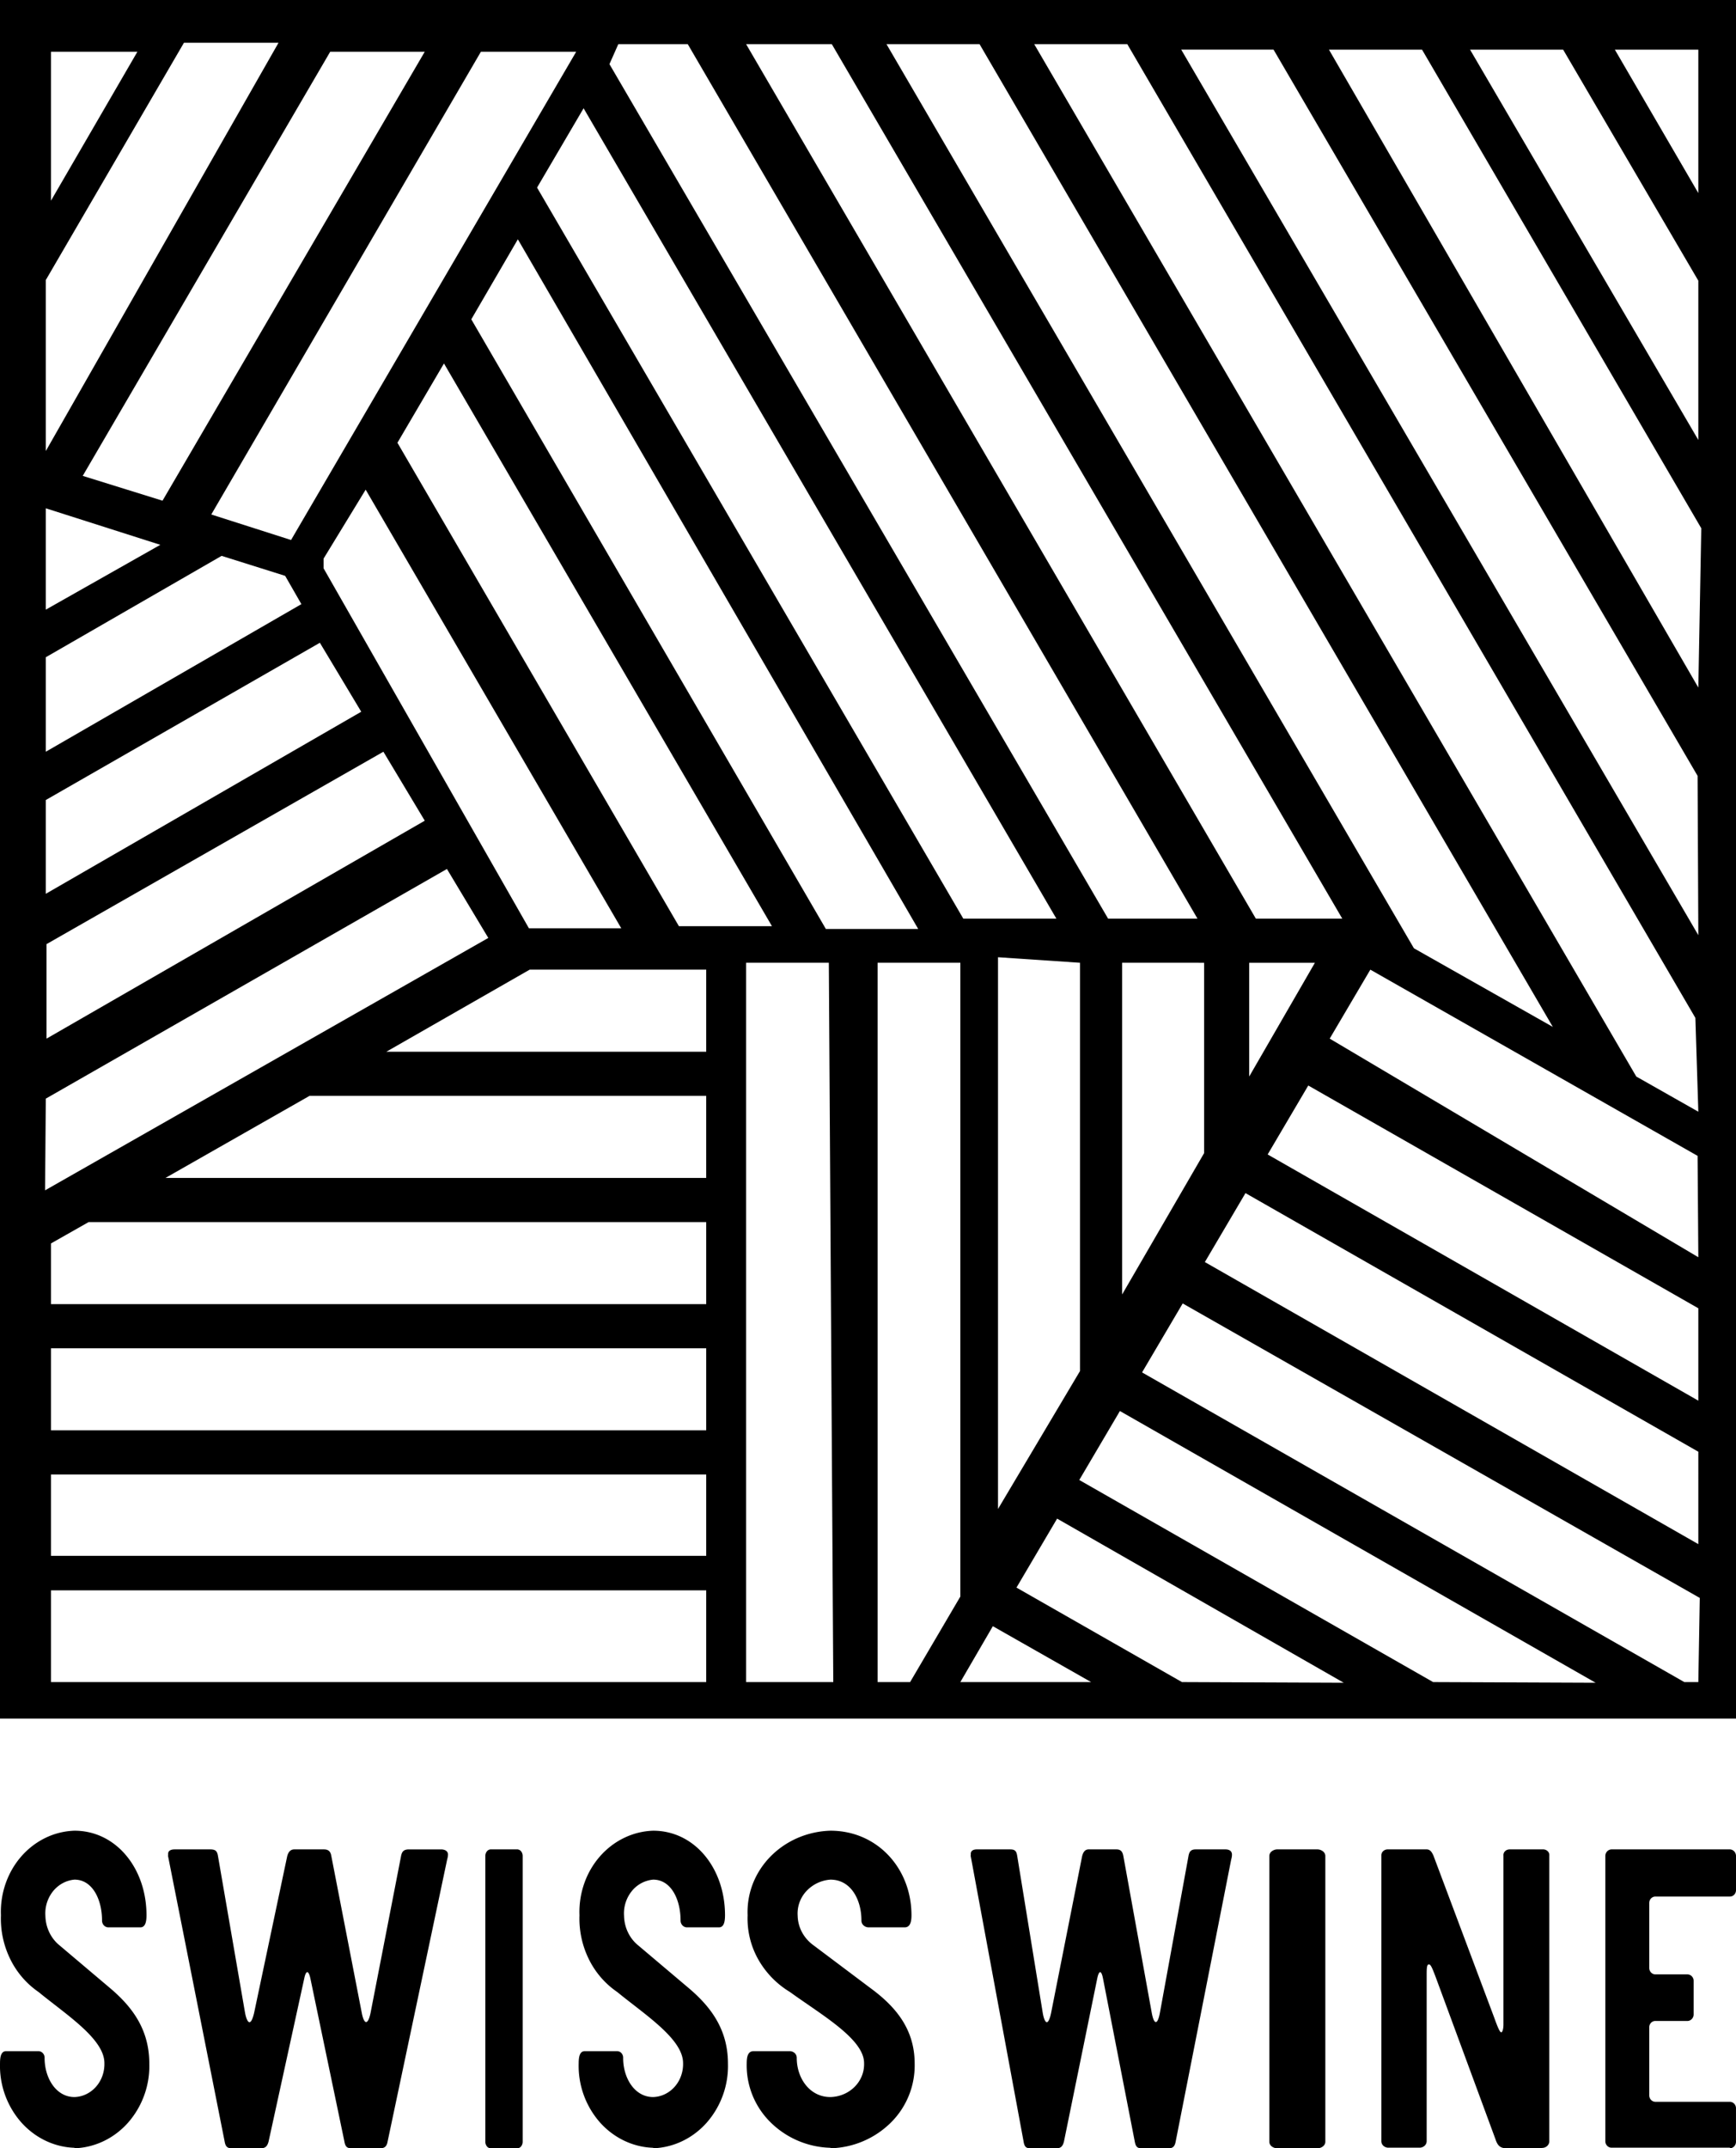 <svg xmlns="http://www.w3.org/2000/svg" fill="currentColor" class="logo md:w-30" style="pointer-events:auto" viewBox="0 0 93 115"><path d="M3.991 114.974c-1.09-.035-2.122-.532-2.87-1.381a4.58 4.58 0 0 1-1.12-3.145c0-.369.067-.647.327-.647h1.735a.32.32 0 0 1 .235.111.36.36 0 0 1 .091.258c0 1.06.605 2.088 1.602 2.088a1.55 1.55 0 0 0 .628-.154c.198-.095.376-.23.525-.399s.265-.367.342-.584.113-.448.107-.68c0-1.293-2.037-2.586-3.53-3.808a4.57 4.57 0 0 1-1.517-1.767 4.9 4.9 0 0 1-.496-2.34 4.6 4.6 0 0 1 .248-1.688c.187-.54.471-1.035.838-1.456s.808-.76 1.298-.998A3.84 3.84 0 0 1 3.991 98c2.23 0 3.857 2.017 3.857 4.526 0 .298-.043.647-.327.647H5.786a.33.33 0 0 1-.23-.115.38.38 0 0 1-.09-.254c0-1.105-.502-2.185-1.475-2.185-.446.038-.86.263-1.153.626a1.9 1.9 0 0 0-.406 1.314c.007.312.08.618.216.895.135.277.328.517.563.702l2.708 2.289c1.21 1.028 2.08 2.237 2.08 4.029a4.6 4.6 0 0 1-1.132 3.147c-.75.848-1.784 1.343-2.876 1.379m10.396-.353c-.072.26-.185.353-.422.353h-1.556c-.23 0-.33-.093-.376-.372l-3.026-15.25a.1.1 0 0 1 0-.068v-.074c0-.162.138-.236.356-.236h1.886c.283 0 .382.074.428.353l1.438 8.323c.098.589.31.893.5.068l1.768-8.366c.046-.186.145-.378.382-.378h1.582c.211 0 .356.074.402.353l1.63 8.391c.118.62.329.707.474 0l1.628-8.366c.046-.26.145-.378.429-.378h1.708c.237 0 .382.1.382.285a1.2 1.2 0 0 1-.046.26l-3.191 15.102c-.047.26-.165.353-.403.353h-1.536c-.237 0-.33-.093-.376-.372l-1.82-8.719c-.098-.447-.237-.447-.329 0zm13.341.353h-1.456a.27.27 0 0 1-.193-.108.4.4 0 0 1-.079-.239v-15.3c0-.09.028-.175.078-.241a.28.28 0 0 1 .194-.112h1.456a.28.28 0 0 1 .194.112c.05.066.078.152.078.242v15.299a.4.4 0 0 1-.079.239.27.27 0 0 1-.193.108m7.263-.026c-1.09-.035-2.122-.532-2.87-1.381a4.58 4.58 0 0 1-1.12-3.145c0-.369.067-.647.327-.647h1.735a.31.31 0 0 1 .233.111.36.36 0 0 1 .087.258c0 1.06.605 2.088 1.608 2.088a1.55 1.55 0 0 0 .628-.154c.198-.095.376-.23.525-.399s.265-.367.342-.584.114-.448.107-.68c0-1.293-2.037-2.586-3.53-3.808a4.56 4.56 0 0 1-1.522-1.765 4.9 4.9 0 0 1-.497-2.342 4.6 4.6 0 0 1 .25-1.689 4.4 4.4 0 0 1 .84-1.456c.367-.42.809-.76 1.3-.996A3.85 3.85 0 0 1 34.99 98c2.23 0 3.85 2.017 3.85 4.526 0 .298-.042.647-.32.647h-1.735a.33.33 0 0 1-.233-.113.38.38 0 0 1-.093-.256c0-1.105-.496-2.185-1.469-2.185a1.66 1.66 0 0 0-1.153.626 1.9 1.9 0 0 0-.406 1.314c.007.312.08.618.216.895.135.277.328.517.563.702l2.709 2.289c1.208 1.028 2.079 2.237 2.079 4.029a4.6 4.6 0 0 1-1.132 3.147c-.75.848-1.784 1.343-2.876 1.379m9.497-.026a4.74 4.74 0 0 1-3.227-1.383 4.28 4.28 0 0 1-1.258-3.143c0-.369.075-.647.367-.647h1.947a.4.4 0 0 1 .265.111.35.35 0 0 1 .102.258c0 1.06.68 2.088 1.804 2.088.244-.006.484-.057.708-.152s.424-.23.592-.399a1.75 1.75 0 0 0 .385-.585c.086-.217.126-.449.118-.681 0-1.293-2.287-2.586-3.974-3.808a4.8 4.8 0 0 1-1.709-1.767 4.47 4.47 0 0 1-.557-2.34 4.2 4.2 0 0 1 .28-1.687c.211-.54.532-1.034.944-1.455.413-.421.91-.76 1.46-.998A4.8 4.8 0 0 1 44.488 98c2.51 0 4.341 2.017 4.341 4.526 0 .298-.047.647-.36.647h-1.953a.4.4 0 0 1-.264-.113.35.35 0 0 1-.104-.256c0-1.105-.558-2.185-1.66-2.185a1.95 1.95 0 0 0-1.299.626 1.76 1.76 0 0 0-.457 1.314c.008.312.091.618.243.895.153.277.37.517.635.702l3.048 2.289c1.396 1.028 2.342 2.237 2.342 4.029a4.3 4.3 0 0 1-1.272 3.148 4.76 4.76 0 0 1-3.24 1.378m12.508-.353c-.068.26-.179.353-.401.353h-1.41c-.222 0-.309-.093-.352-.372l-2.827-15.25a.1.1 0 0 1 0-.068v-.074c0-.162.13-.236.327-.236H54.1c.265 0 .35.074.394.353l1.355 8.323c.086.589.29.893.462.068l1.657-8.366c.043-.186.135-.378.35-.378h1.485c.197 0 .326.074.376.353l1.521 8.391c.111.62.308.707.438 0l1.527-8.366c.043-.26.13-.378.394-.378h1.59c.221 0 .35.1.35.285a1 1 0 0 1-.043.26l-2.975 15.102c-.049.26-.154.353-.375.353h-1.46c-.222 0-.308-.093-.357-.372l-1.7-8.719c-.087-.447-.216-.447-.308 0zm13.588.353h-2.176a.48.48 0 0 1-.29-.108.32.32 0 0 1-.118-.239v-15.3a.32.32 0 0 1 .118-.241.5.5 0 0 1 .29-.112h2.176a.5.5 0 0 1 .296.11c.077.066.12.153.12.243v15.3c0 .09-.043.176-.121.241a.48.48 0 0 1-.295.106m12.026 0h-1.9c-.335 0-.483-.136-.597-.489l-3.2-8.672c-.195-.514-.269-.682-.362-.682-.095 0-.122.118-.122.496v8.969a.34.34 0 0 1-.114.246.4.4 0 0 1-.268.101h-1.684a.4.4 0 0 1-.257-.106.33.33 0 0 1-.105-.241V99.335a.3.3 0 0 1 .02-.127.3.3 0 0 1 .072-.109.35.35 0 0 1 .25-.099h2.086c.195 0 .289.168.363.335l3.267 8.703c.168.47.29.755.363.755s.12-.21.12-.421v-9.037a.286.286 0 0 1 .086-.237.3.3 0 0 1 .114-.074.4.4 0 0 1 .136-.024h1.778a.35.35 0 0 1 .254.095.287.287 0 0 1 .088.24v15.3a.35.35 0 0 1-.118.246.4.4 0 0 1-.27.1m10.067-.012h-6.354a.33.33 0 0 1-.229-.106.35.35 0 0 1-.094-.241v-15.27c0-.09.034-.177.093-.242a.34.34 0 0 1 .23-.11h6.354c.087.005.17.044.23.11.06.065.093.152.093.243v1.82a.35.35 0 0 1-.09.246.32.32 0 0 1-.233.106h-4.001a.33.33 0 0 0-.302.22.4.4 0 0 0-.021.133v3.46a.36.36 0 0 0 .09.247.33.33 0 0 0 .233.106h1.732a.33.33 0 0 1 .23.108c.061.066.094.154.092.245v1.789c0 .09-.033.177-.093.243a.33.33 0 0 1-.23.109h-1.731a.314.314 0 0 0-.232.102.34.34 0 0 0-.091.245v3.627a.36.36 0 0 0 .09.246.33.33 0 0 0 .233.107h4.001a.33.33 0 0 1 .232.108c.06.066.092.154.09.245v1.788c0 .09-.033.177-.093.241a.33.33 0 0 1-.229.106M0 92h93V0H0zM52.476 2.363l30.71 52.608-7.44-4.208-28.256-48.4zm-7.915 0 27.346 46.812h-4.63L39.97 2.363zm25.881 49.175-3.521 6.091v-6.091zM33.124 2.363h3.72L64.15 49.175h-4.788L32.649 3.433zm31.382 49.175v10.19l-4.392 7.567V51.538zm-7.915-2.363h-4.986L28.771 10.042l2.493-4.246zm1.267 2.363v21.855l-4.393 7.384V51.242zM2.454 47.846v-5.02l14.682-8.418 2.216 3.692zm18.085-7.605 2.216 3.692L2.493 55.599V50.54zm-18.085 0v-5.058l9.418-5.427 3.404 1.07.87 1.514zm6.134-11.076-6.134 3.47V27.21zm-4.156-3.691L17.69 2.769h5.065L8.706 26.803zm-1.978-1.33V14.99l7.4-12.7h5.066zm0 34.667 21.489-12.294 2.216 3.692L2.414 63.72zm14.88-28.39v-.517l2.255-3.692 13.693 23.48h-4.947zm3.957-6.72 2.493-4.245L41.355 49.58H36.37zm3.957-6.608 2.494-4.283L49.19 49.73h-4.947zm-9.656 11.814-4.274-1.366L25.763 2.769h5.105zM7.361 2.769l-4.63 7.974V2.77zm30.472 87.274H2.731v-4.91h35.102zm0-6.756H2.731v-4.356h35.102zm0-6.719H2.731v-4.393h35.102zm0-6.756H2.731v-3.249l2.018-1.144h33.084zm0-6.756H8.865l7.717-4.393h21.251zm0-6.756H20.698l7.677-4.393h9.458zm6.807 33.744h-4.67V51.537h4.432zm6.807-4.578-2.691 4.578h-1.742V51.537h4.433zm0 4.578 1.741-2.991 5.263 2.99zm11.872 0-8.865-5.058 2.177-3.692 15.355 8.786zm13.455 0L57.818 79.226l2.177-3.692L85.48 90.08zm14.208 0h-.752L61.182 73.467l2.177-3.692L91.06 85.54zm0-7.384-26.436-15.1 2.176-3.691 24.26 13.844zm0-7.68L67.91 61.8l2.176-3.691 20.896 11.925zm0-7.678L71.234 55.599l2.177-3.692 17.531 9.968zm0-7.79-3.324-1.883L55.404 2.363h4.986L90.824 54.49zm0-9.45L63.28 2.657h4.946l22.716 38.875zm0-13.255L71.194 2.658h4.987L91.14 28.279zm0-13.253L78.753 2.658h4.987l7.242 12.368zm0-13.217L86.51 2.658h4.472z" style="pointer-events:auto"/></svg>